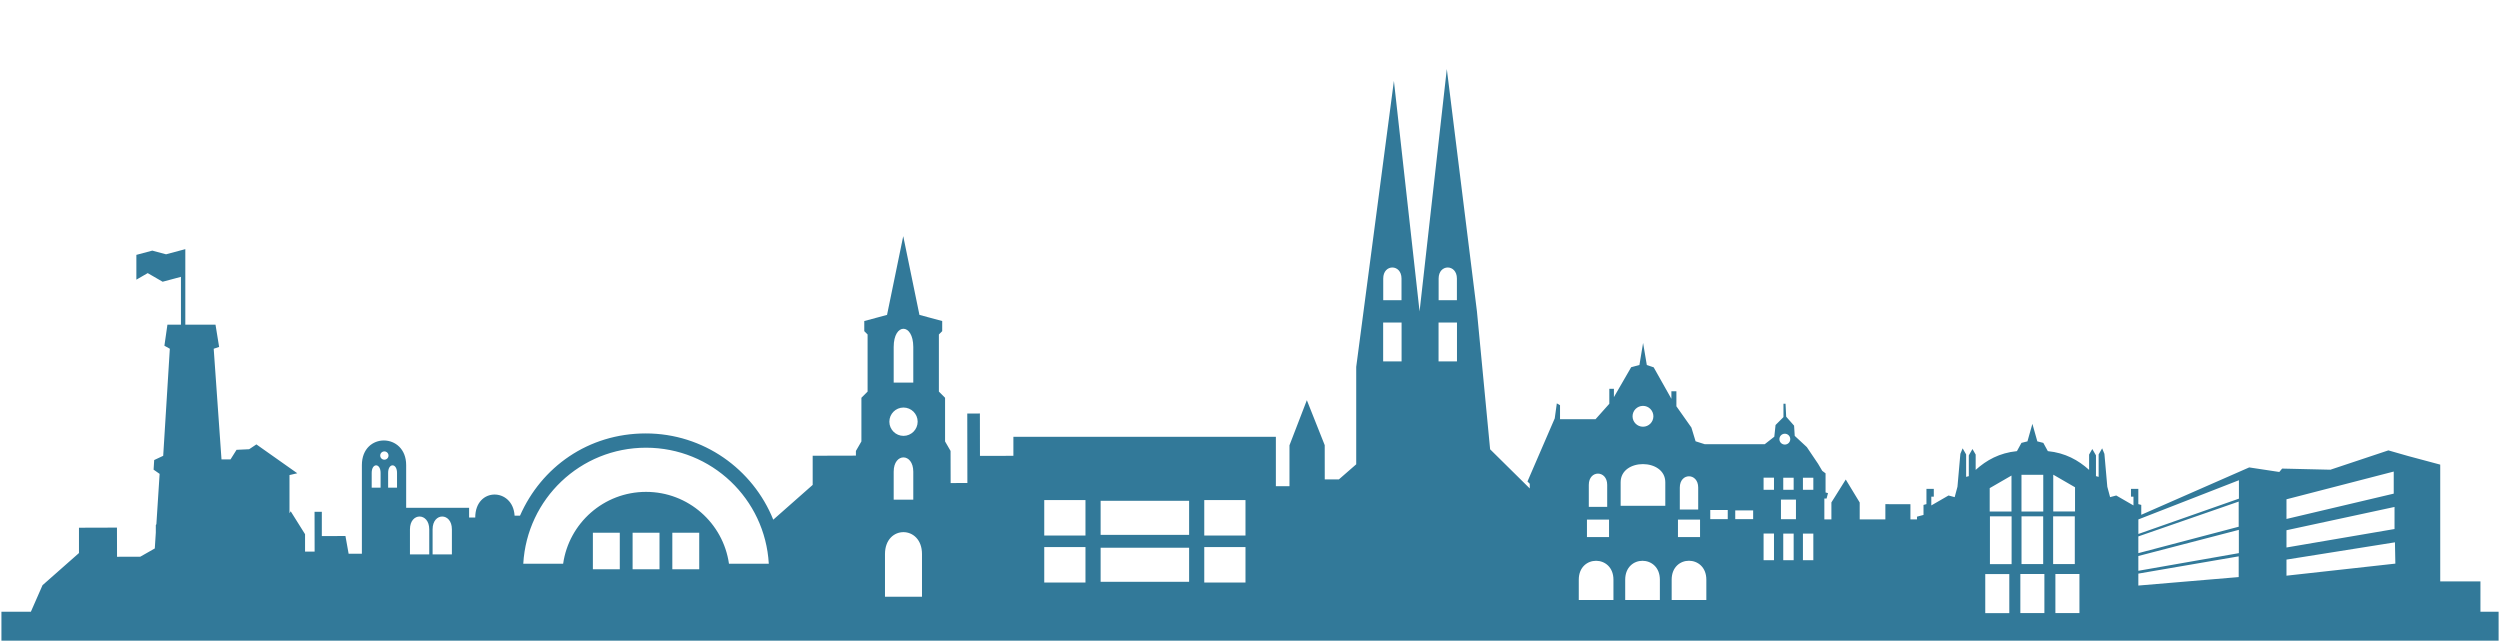 <?xml version="1.0" encoding="UTF-8"?>
<svg xmlns="http://www.w3.org/2000/svg" id="svg69680" viewBox="0 0 663.38 170">
  <defs>
    <style>
      .cls-1 {
        fill: #327999;
      }
    </style>
  </defs>
  <path class="cls-1" d="m658.19,162.32v-8.04h-10.67v-30.99l-8.48-2.27-5.28-1.51-15.38,5.13-12.81-.3-.75.9-7.99-1.21-28.64,12.57v-2.62l-.78-.21v-4.04h-1.95v2.06h.66v2.33l-4.57-2.64-1.63.44-.74-2.76-.77-8.73-.6-1.46-.93,1.61v5.96l-.71-.19v-5.52l-.97-1.68-.85,1.47v4.07c-2.87-2.59-6.31-4.51-10.95-4.98l-1.2-2.19-1.59-.4-1.31-4.65-1.31,4.65-1.59.4-1.2,2.19c-4.64.47-8.08,2.39-10.95,4.98v-4.07l-.85-1.47-.97,1.68v5.52l-.71.19v-5.96l-.93-1.61-.6,1.46-.77,8.73-.74,2.76-1.63-.44-4.57,2.64v-2.33h.66v-2.06h-1.95v4.04l-.78.21v2.66l-1.73.46v.73h-1.74v-4.03s-6.65-.02-6.65-.02v4.04h-6.81v-4.48s-3.7-6.1-3.7-6.1l-3.81,6.08v4.5h-1.87v-5.53h.59l.38-1.44-.65-.17v-5.08l-.88-.66-1.11-1.88-2.98-4.42-3.21-2.98-.17-2.71-2.1-2.38-.17-3.43h-.55v3.54l-2.1,2.1-.33,3.1-2.54,1.99h-15.92l-2.43-.77-1.11-3.65-3.98-5.64v-3.98h-1.33v1.99l-4.7-8.35-1.82-.61-.99-5.86-.97,5.85-2.19.59-4.58,7.93v-2.21h-1.22v3.98l-3.65,4.09h-9.43v-3.71l-.85-.49-.55,3.98-7.24,16.75.61.61v1.24l-10.52-10.39-3.5-36.62-7.99-64.28-7.23,64.32-6.81-61.17-10,75.88v25.85l-4.59,4h-3.76s-.01-9.08-.01-9.08l-4.74-11.93-4.61,11.97v10.85s-3.61.01-3.61.01v-13.11h-69.65v5.04l-8.87.02-.02-11.25-3.35.02.03,18.42-4.44.02-.02-8.08h0v-.44l-1.46-2.53v-11.58l-1.64-1.64v-15.16l.88-.88v-2.69l-6.04-1.62-4.3-20.9-4.3,20.9-6.04,1.62v2.69l.88.88v15.16l-1.64,1.64v11.58l-1.46,2.53v1.24l-11.47.03v7.74s-10.46,9.23-10.46,9.23c-5.39-13.41-18.51-22.89-33.83-22.89s-27.73,8.98-33.37,21.82h-1.44c-.43-7.46-10.44-7.65-10.44.5h-1.63v-2.59h-16.7v-11.33c0-8.61-11.75-8.8-11.75,0v23.52h-3.52s-.84-4.7-.84-4.7l-6.27.02v-6.45s-1.93.01-1.93.01l.02,10.56h-2.54s0-4.62,0-4.62l-3.81-6.08-.32.52v-10.13l2.07-.48-10.85-7.66-1.92,1.28-3.35.16-1.6,2.55h-2.39l-2.07-29.37,1.44-.48-.96-5.91h-8.01v-20.04l-5.11,1.37-3.65-.98-4.23,1.13v6.58l3.01-1.74,3.96,2.29,4.86-1.3v12.69h-3.59l-.8,5.59,1.44.8-1.76,28.41-2.39,1.12-.16,2.55,1.6,1.12-.86,13.35-.15.24v1.98s-.27,4.22-.27,4.22l-3.85,2.19-6.17.02-.02-7.74-10.08.03v6.72s-9.67,8.53-9.67,8.53c0,0-1.55,3.48-3.09,7.04H.38v9.31h662.63v-9.31h-4.81ZM100.99,129.4h-2.36v-3.92c0-2.68,2.36-2.65,2.36,0v3.92Zm1-7.42c-.61,0-1.1-.49-1.1-1.1s.49-1.1,1.1-1.1,1.1.49,1.1,1.1-.49,1.1-1.1,1.1Zm3.36,7.42h-2.36v-3.92c0-2.68,2.36-2.65,2.36,0v3.92Zm8.55,17.71h-5.12v-6.65c0-4.55,5.12-4.51,5.12,0v6.65Zm6.01,0h-5.12v-6.65c0-4.55,5.12-4.51,5.12,0v6.65Zm44.55,3.95h-7.14v-9.7h7.14v9.7Zm10.54,0h-7.14v-9.7h7.14v9.7Zm10.54,0h-7.14v-9.7h7.14v9.7Zm7.89-1.48c-1.54-10.78-10.8-19.06-22-19.06s-20.46,8.29-22,19.06h-10.58c.98-17.18,15.14-30.78,32.57-30.78s31.6,13.6,32.58,30.78h-10.58Zm43.71-57.51c0-6.47,5.19-6.41,5.2,0v9.46h-5.2v-9.46Zm-1.15,19.83c0-2.07,1.68-3.76,3.75-3.76s3.76,1.68,3.76,3.75h0c0,2.08-1.68,3.76-3.75,3.77-2.07,0-3.75-1.68-3.76-3.75h0Zm6.35,13.26v7.42h-5.2v-7.42c0-5.07,5.19-5.03,5.2,0Zm2.31,32.4v.79h0s-9.82,0-9.82,0h0v-11.35c.02-7.76,9.81-7.69,9.82,0v10.55Zm43.38-2.99h-10.94v-9.41h10.94v9.41Zm0-12.46h-10.94v-9.41h10.94v9.41Zm27.5,12.27h-23.48v-9.03h23.48v9.03Zm0-12.46h-23.48v-9.03h23.48v9.03Zm14.96,12.65h-10.94v-9.41h10.94v9.41Zm0-12.46h-10.94v-9.41h10.94v9.41Zm36.55-68.2c0-3.92,4.85-3.89,4.85,0v5.74h-4.85v-5.74Zm4.87,21.98h-4.89v-10.3h4.89v10.3Zm9.83-21.98c0-3.92,4.85-3.89,4.85,0v5.74h-4.85v-5.74Zm4.87,21.98h-4.89v-10.3h4.89v10.3Zm34.98,32.77c0-4,4.88-3.96,4.88,0v5.84h-4.88v-5.84Zm-.49,9.22h5.86v4.64h-5.86v-4.64Zm7.03,21.27v.07h-9.2v-5.41c.02-6.7,9.19-6.64,9.2,0v5.34Zm5.07-48.68c0-1.53,1.23-2.76,2.76-2.77s2.76,1.23,2.77,2.76h0c0,1.53-1.23,2.77-2.76,2.77-1.53,0-2.76-1.23-2.77-2.76h0Zm7.25,48.75h-9.2v-5.41c.02-6.7,9.19-6.64,9.2,0v5.41Zm1.44-25h-11.85v-6.26c.02-6.44,11.84-6.38,11.85,0v6.26Zm3.85-4.85c0-4,4.88-3.96,4.88,0v5.84h-4.88v-5.84Zm-.49,8.5h5.86v4.64h-5.86v-4.64Zm7.53,21.34h-9.2v-5.41c.02-6.7,9.19-6.64,9.2,0v5.41Zm5.68-21.45h-4.64v-2.43h4.64v2.43Zm6.74,0h-4.75v-2.32h4.75v2.32Zm5.53,10.89h-2.76v-7.07h2.76v7.07Zm0-18.68h-2.76v-3.21h2.76v3.21Zm2.88-14.88c.79,0,1.44.64,1.44,1.44s-.64,1.44-1.44,1.44-1.44-.64-1.44-1.44.64-1.44,1.44-1.44Zm2.34,11.68v3.21h-2.76v-3.21h2.76Zm0,21.89h-2.76v-7.07h2.76v7.07Zm.61-10.89h-3.98v-5.2h3.98v5.2Zm4.61,10.89h-2.76v-7.07h2.76v7.07Zm0-18.68h-2.76v-3.21h2.76v3.21Zm46.8-.45l5.78-3.34v9.55h-5.78v-6.21Zm5.2,33.16h-6.38v-10.36h6.38v10.36Zm.61-13h-5.75v-12.67h5.75v12.67Zm2.62-23.7h5.78v9.74h-5.78v-9.74Zm5.76,11.02v12.67h-5.75v-12.67h5.75Zm.32,25.67h-6.38v-10.36h6.38v10.36Zm2.35-36.69h.06l5.72,3.31v6.43h-5.78v-9.74Zm-.03,11.02h5.75v12.67h-5.75v-12.67Zm6.98,25.67h-6.38v-10.36h6.38v10.36Zm15.63-20.34l26.63-9.24v6.67l-26.63,7.01v-4.43Zm26.63,10.79l-26.63,2.25v-3.17l26.63-4.58v5.5Zm.04-6.35l-26.67,4.68v-3.92l26.67-6.94v6.18Zm.02-14.46l-26.68,9.37v-3.86l26.68-10.4v4.9Zm12.62.17l28.46-7.36v5.86l-28.46,6.72v-5.22Zm0,8.21l28.67-6.18v5.86l-28.67,4.9v-4.58Zm0,12.05v-4.26l28.78-4.58.11,5.65-28.89,3.2Z"></path>
</svg>
